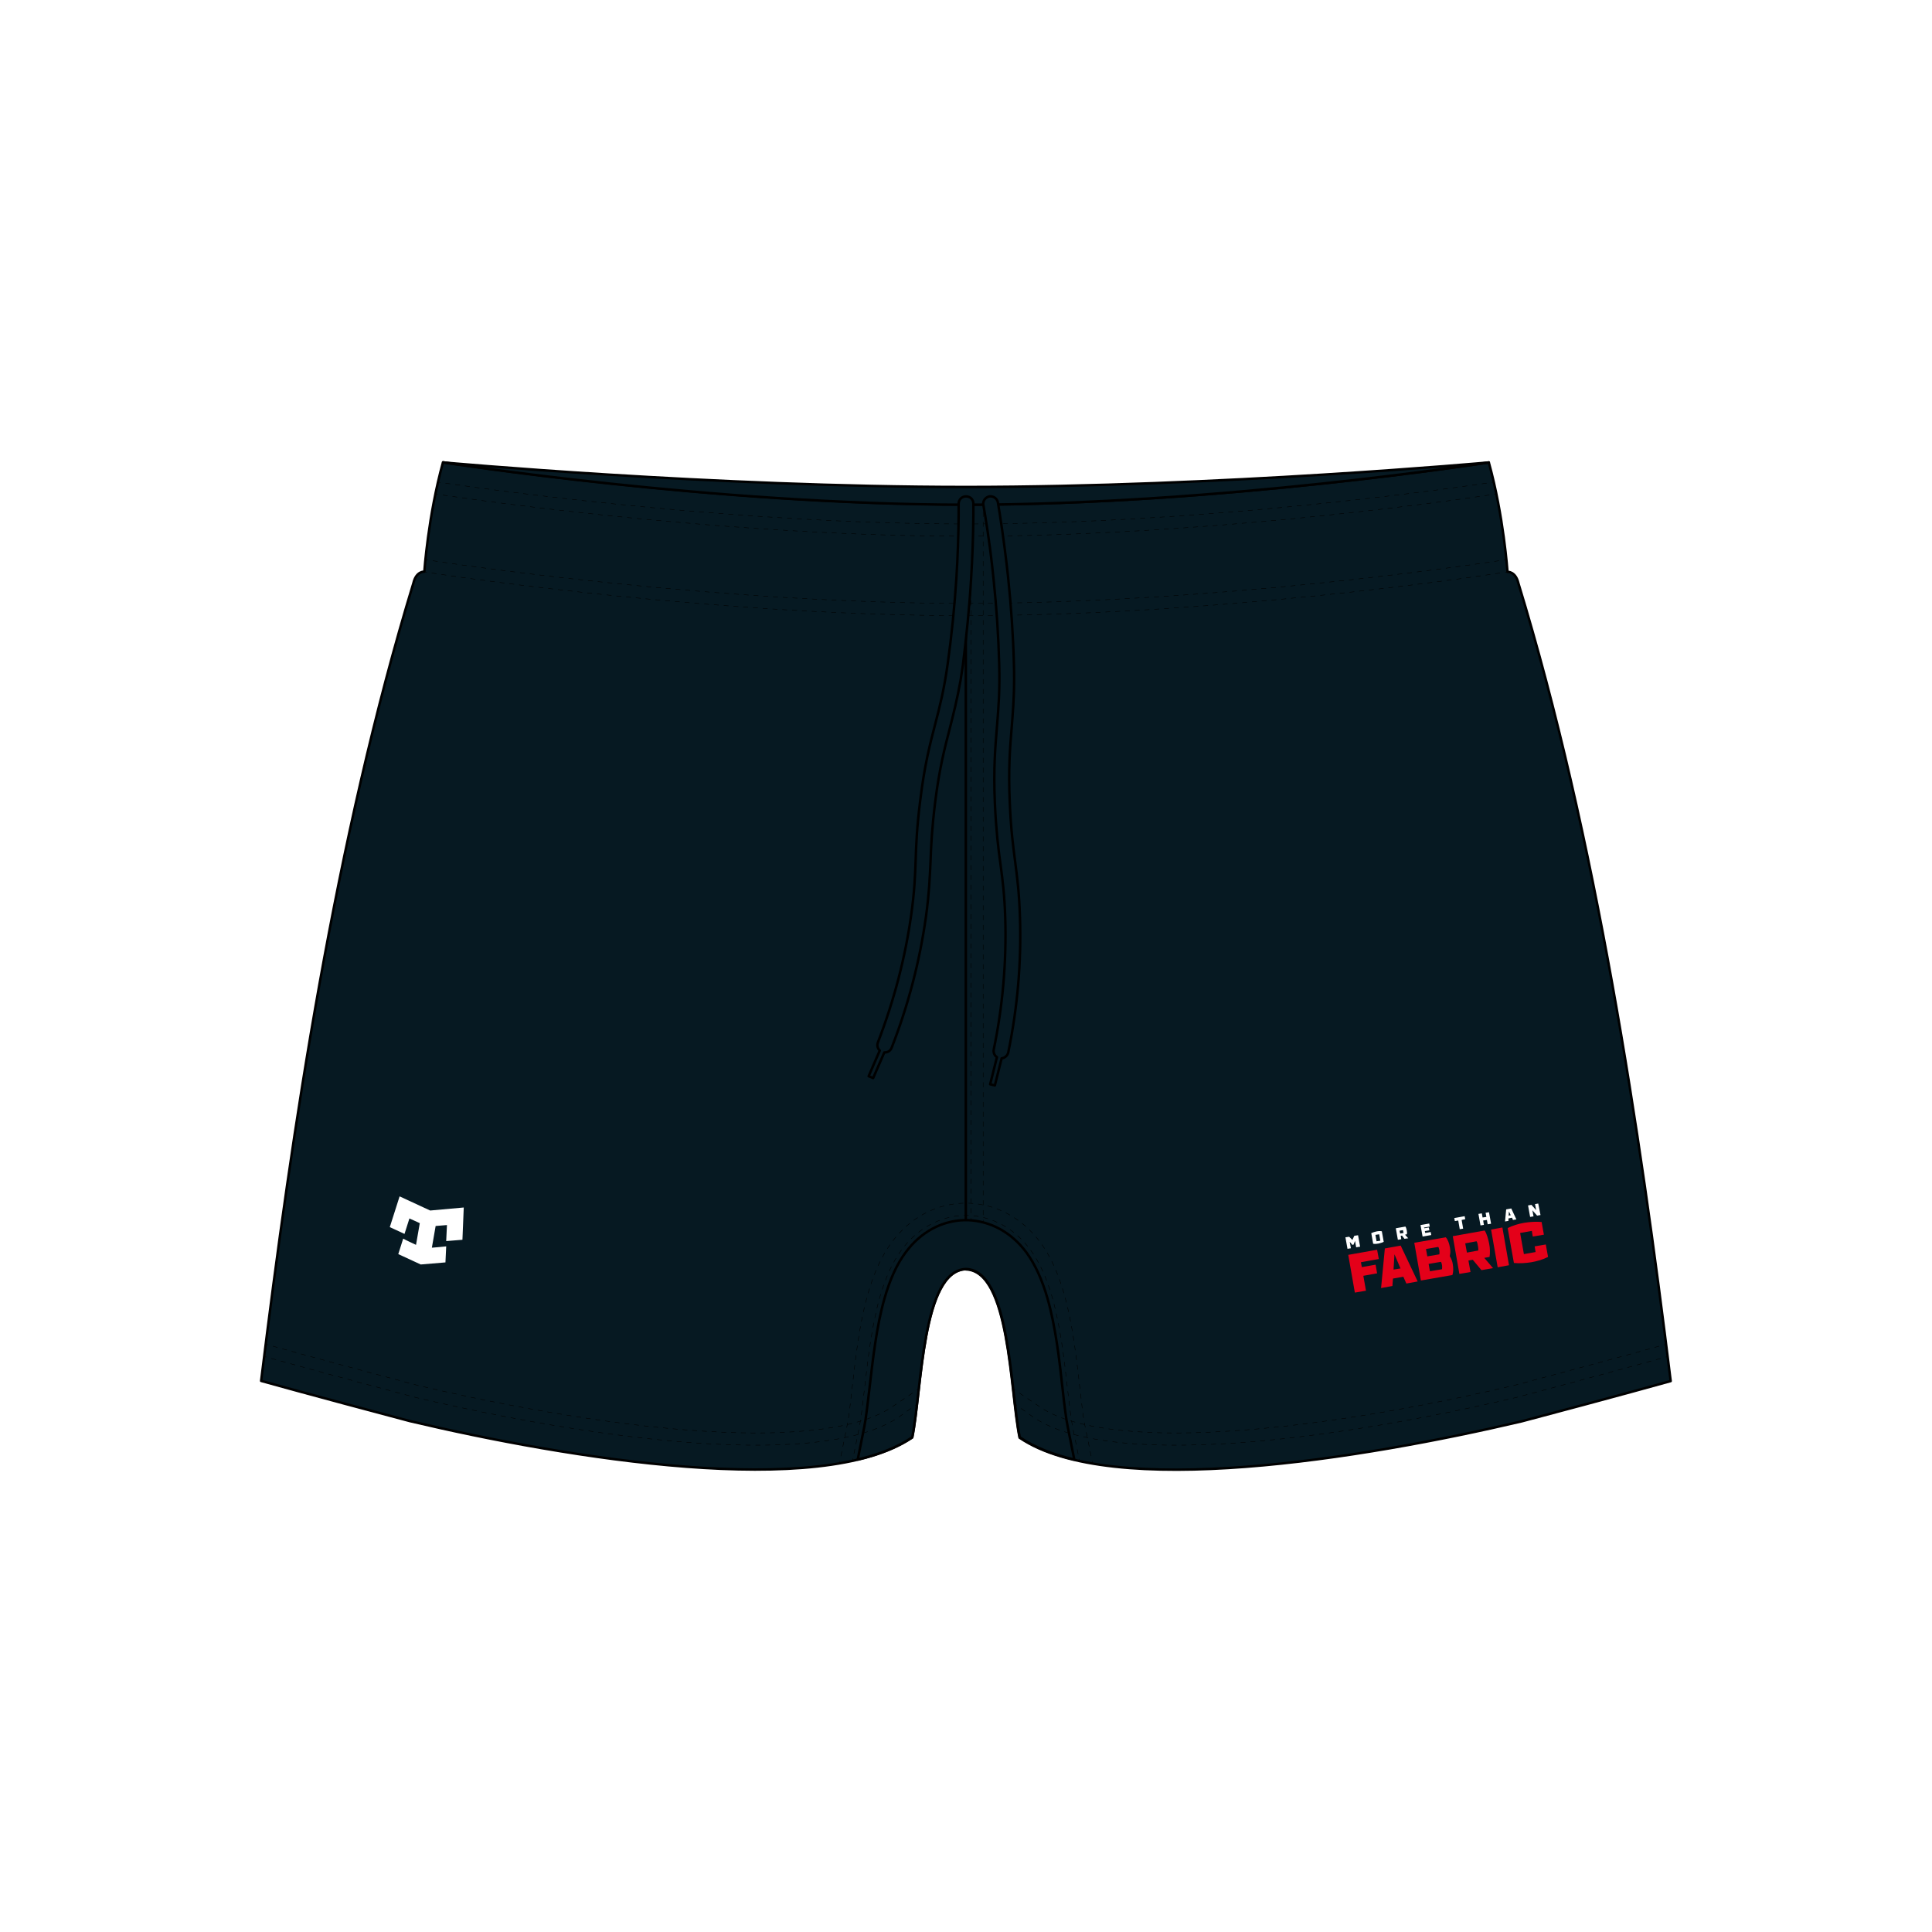 <?xml version="1.0" encoding="utf-8"?>
<!-- Generator: Adobe Illustrator 29.6.1, SVG Export Plug-In . SVG Version: 9.03 Build 0)  -->
<!DOCTYPE svg PUBLIC "-//W3C//DTD SVG 1.1//EN" "http://www.w3.org/Graphics/SVG/1.1/DTD/svg11.dtd">
<svg version="1.1" id="Layer_1" xmlns:x="http://ns.adobe.com/Extensibility/1.0/" xmlns:i="http://ns.adobe.com/AdobeIllustrator/10.0/" xmlns:graph="http://ns.adobe.com/Graphs/1.0/"
	 xmlns="http://www.w3.org/2000/svg" xmlns:xlink="http://www.w3.org/1999/xlink" x="0px" y="0px" viewBox="0 0 1024 1024"
	 style="enable-background:new 0 0 1024 1024;" xml:space="preserve">
<style type="text/css">
	.Drop_x0020_Shadow{fill:none;}
	.Round_x0020_Corners_x0020_2_x0020_pt{fill:#FFFFFF;stroke:#231F20;stroke-miterlimit:10;}
	.Live_x0020_Reflect_x0020_X{fill:none;}
	.Bevel_x0020_Soft{fill:url(#SVGID_1_);}
	.Dusk{fill:#FFFFFF;}
	.Foliage_GS{fill:#FFDD00;}
	.Pompadour_GS{fill-rule:evenodd;clip-rule:evenodd;fill:#44ADE2;}
	.st0{fill:#FFFFFF;}
	.st1{fill:#061922;stroke:#000000;stroke-width:1.298;stroke-linecap:round;stroke-linejoin:round;stroke-miterlimit:10;}
	.st2{clip-path:url(#XMLID_00000116956475182888301040000000172834715810483387_);}
	.st3{fill-rule:evenodd;clip-rule:evenodd;fill:#FFFFFF;}
	.st4{fill:#E40019;}
	.st5{fill:none;stroke:#000000;stroke-width:0.227;stroke-miterlimit:10;}
	.st6{fill:none;stroke:#000000;stroke-width:0.227;stroke-miterlimit:10;stroke-dasharray:2.598,2.598;}
	.st7{fill:none;stroke:#000000;stroke-width:0.227;stroke-miterlimit:10;stroke-dasharray:2.606,2.606;}
	.st8{fill:none;stroke:#000000;stroke-width:0.227;stroke-miterlimit:10;stroke-dasharray:2.591,2.591;}
	.st9{fill:none;stroke:#000000;stroke-width:0.227;stroke-miterlimit:10;stroke-dasharray:2.596,2.596;}
	.st10{fill:none;stroke:#000000;stroke-width:0.227;stroke-miterlimit:10;stroke-dasharray:2.601,2.601;}
	.st11{fill:none;stroke:#000000;stroke-width:0.227;stroke-miterlimit:10;stroke-dasharray:2.59,2.59;}
	.st12{fill:none;stroke:#000000;stroke-width:0.227;stroke-miterlimit:10;stroke-dasharray:2.581,2.581;}
	.st13{fill:none;stroke:#000000;stroke-width:0.227;stroke-miterlimit:10;stroke-dasharray:2.615,2.615;}
	.st14{fill:none;stroke:#000000;stroke-width:0.227;stroke-miterlimit:10;stroke-dasharray:2.578,2.578;}
	.st15{fill:none;stroke:#000000;stroke-width:0.227;stroke-miterlimit:10;stroke-dasharray:2.602,2.602;}
</style>
<linearGradient id="SVGID_1_" gradientUnits="userSpaceOnUse" x1="0" y1="0" x2="0.707" y2="0.707">
	<stop  offset="0" style="stop-color:#DEDFE3"/>
	<stop  offset="0.178" style="stop-color:#DADBDF"/>
	<stop  offset="0.361" style="stop-color:#CECFD3"/>
	<stop  offset="0.546" style="stop-color:#B9BCBF"/>
	<stop  offset="0.732" style="stop-color:#9CA0A2"/>
	<stop  offset="0.918" style="stop-color:#787D7E"/>
	<stop  offset="1" style="stop-color:#656B6C"/>
</linearGradient>
<rect class="st0" width="1024" height="1024"/>
<g>
	<path id="BASE" class="st1" d="M512,672.7c-23.4,0.7-23.4,64.2-28.5,89.2c-48.6,33-182.2,11.2-266.3-8.7
		c-51.7-13.7-78.8-21.3-78.8-21.3c16.4-133.6,39.4-287.6,80.7-422.8c1.5-6.5,5.8-6.1,5.8-6.1s2-29.6,9.9-58
		c0,0,143.1,22.4,277.1,22.4V672.7z M512,267.5c134,0,277.1-22.4,277.1-22.4c7.9,28.4,9.9,58,9.9,58s4.3-0.4,5.8,6.1
		c41.3,135.2,64.3,289.2,80.7,422.8c0,0-27.1,7.6-78.8,21.3c-84.1,19.8-217.7,41.7-266.3,8.7c-5.1-25-5.1-88.5-28.5-89.2V267.5z"/>
	<path id="GUSSET" class="st1" d="M512,646.7l0.8,0c12.2,0.4,23.3,6.5,31.2,17.1c4.6,6.3,8.3,14.3,11.2,24.4c4.3,15,6.3,32.5,8,48
		c0.9,8.1,1.8,15.7,2.8,20.5l3.4,16.9c-11.4-2.7-21.2-6.5-28.9-11.8c-5.1-25-5.1-88.5-28.5-89.2c-23.4,0.7-23.4,64.2-28.5,89.2
		c-7.7,5.2-17.5,9.1-28.9,11.8l3.4-16.9c1-4.8,1.8-12.4,2.8-20.5c1.8-15.4,3.7-33,8-48c2.9-10.1,6.5-18.1,11.2-24.4
		c7.9-10.7,19-16.8,31.2-17.1L512,646.7z"/>
	<path id="INSIDE" class="st1" d="M512,267.5c-134,0-277.1-22.4-277.1-22.4s143.1,13,277.1,13s277.1-13,277.1-13
		S646,267.5,512,267.5z"/>
	<g id="LOGOS">
		<defs>
			<path id="XMLID_00000106125100618342690740000017867698239784386749_" d="M512,672.7c-23.4,0.7-23.4,64.2-28.5,89.2
				c-48.6,33-182.2,11.2-266.3-8.7c-51.7-13.7-78.8-21.3-78.8-21.3c16.4-133.6,39.4-287.6,80.7-422.8c1.5-6.5,5.8-6.1,5.8-6.1
				s2-29.6,9.9-58c0,0,143.1,22.4,277.1,22.4s277.1-22.4,277.1-22.4c7.9,28.4,9.9,58,9.9,58s4.3-0.4,5.8,6.1
				c41.3,135.2,64.3,289.2,80.7,422.8c0,0-27.1,7.6-78.8,21.3c-84.1,19.8-217.7,41.7-266.3,8.7C535.4,736.9,535.4,673.4,512,672.7z"
				/>
		</defs>
		<clipPath id="XMLID_00000144304389976864035270000009203285090475935123_">
			<use xlink:href="#XMLID_00000106125100618342690740000017867698239784386749_"  style="overflow:visible;"/>
		</clipPath>
		<g style="clip-path:url(#XMLID_00000144304389976864035270000009203285090475935123_);">
			<path class="st3" d="M220.5,659.8l2-11.5l-5.5-2.5l-2.6,8.2c-2.6-1.2-5.2-2.4-7.8-3.6l5.2-16.3l16.2,7.5l17.8-1.6l-0.7,17.1
				c-2.9,0.2-5.7,0.5-8.6,0.7l0.4-8.5l-6,0.5l-2,11.5c2.5-0.2,5-0.4,7.6-0.7c-0.1,2.8-0.3,5.7-0.4,8.5l-13.1,1.1l-11.9-5.5
				c0.9-2.7,1.7-5.4,2.6-8.2C215.9,657.7,218.2,658.7,220.5,659.8z"/>
		</g>
		<g style="clip-path:url(#XMLID_00000144304389976864035270000009203285090475935123_);">
			<path class="st0" d="M720.6,660.8l-1.8,0.3l-0.6-3.4l-0.8,2l-0.6,0.1l-1.4-1.6l0.6,3.4l-1.8,0.3l-1.1-6.1l2-0.3l1.7,1.7l1-2.2
				l2-0.3l1.1,6.1l0,0L720.6,660.8z M732.4,652.6l1,5.6c-0.8,0.4-1.8,0.7-2.7,0.9c-1,0.2-2,0.3-2.9,0.1l-1-5.6
				c0.8-0.4,1.8-0.7,2.7-0.9S731.5,652.4,732.4,652.6z M729.6,657.9l2-0.3l-0.6-3.4l-2,0.3L729.6,657.9z M746.4,656.3l-2,0.3
				l-1.3-1.7l-0.7,0.1l0.3,1.8l-1.8,0.3l-1.1-6.1l5.1-0.9c0.4,0.6,0.6,1.4,0.7,2c0.1,0.6,0.3,1.6,0,2.1l-0.9,0.2l1.4,1.6l0,0
				L746.4,656.3z M743.9,653.5l-0.3-1.5l-1.8,0.3l0.3,1.5L743.9,653.5z M754.7,650.1l0.2,0.9l2.4-0.4l0.3,1.5l-2.4,0.4l0.2,1
				l2.9-0.5l0.3,1.6l-4.6,0.8l-1.1-6.1l4.6-0.8l0.3,1.6l-2.9,0.5L754.7,650.1z M774.7,646.6l0.8,4.6l-1.8,0.3l-0.8-4.6l-1.8,0.3
				l-0.3-1.6l5.5-1l0.3,1.6L774.7,646.6z M788.5,648.9l-0.4-2.3l-2,0.3l0.4,2.3l-1.8,0.3l-1.1-6.1l1.8-0.3l0.4,2.2l2-0.3l-0.4-2.2
				l1.8-0.3l1.1,6.1L788.5,648.9z M799.5,645.8l0,1.3l-1.8,0.3l0.6-6.4l2.7-0.5l2.7,5.8l-1.8,0.3l-0.5-1.2L799.5,645.8z
				 M799.8,641.9l-0.2,2.4l1.1-0.2l-1-2.2L799.8,641.9z M816.5,644l-1.8,0.3l-2.5-2.8l0.6,3.2L811,645l-1.1-6.1l1.8-0.3l2.5,2.8
				l-0.6-3.2l1.7-0.3L816.5,644z"/>
			<path class="st4" d="M721.3,668.9l0.5,2.7l7.3-1.3l0.8,4.6l-7.3,1.3l1.4,7.9l-5.9,1l-3.5-20l15.3-2.7l0.9,4.9l-9.4,1.7
				L721.3,668.9z M738.3,677.6l-0.3,4l-6,1.1l2-21l8.4-1.5l9,19l-6,1.1l-1.6-3.6l-5.7,1L738.3,677.6z M739.1,664.8l-0.5,8.1l3.7-0.6
				L739.1,664.8L739.1,664.8z M768.4,665.8c0.9,1.4,1.4,2.8,1.6,4.2c0.4,2.2,0.3,4.5-0.2,5.8l-16.7,2.9l-3.5-20l16.7-2.9
				c1.1,1.2,1.8,3.1,2.2,5.4C768.9,663.5,768.7,664.2,768.4,665.8L768.4,665.8L768.4,665.8z M762.9,664.7c0.1-0.7,0.1-1.4,0-2
				c-0.1-0.6-0.3-1.5-0.6-1.8l-6.5,1.1l0.7,3.9l6.5-1.1l0,0L762.9,664.7z M764.3,672.6c0.1-0.7,0.1-1.4,0-2
				c-0.1-0.6-0.3-1.5-0.6-1.8l-6.5,1.1l0.7,3.9l6.5-1.1l0,0L764.3,672.6z M791.6,672.1l-6.4,1.1l-4.6-5.5l-2.3,0.4l1.1,6.1l-5.9,1
				l-3.5-20l16.9-3c1.2,1.8,1.9,4.6,2.4,7s0.5,5.1,0.2,7l-2.8,0.5l4.7,5.5l0,0L791.6,672.1z M783.5,662.6c0.1-0.7-0.1-1.7-0.2-2.4
				c-0.1-0.6-0.3-1.8-0.7-2.3l-6,1.1l0.9,4.9l6-1.1L783.5,662.6z M793.8,671.7l-3.5-20l6-1.1l3.5,20L793.8,671.7z M817.1,647.8
				l1.2,6.6l-5.9,1l-0.5-3l-6.2,1.1l2,11.2l6.2-1.1l-0.5-3l5.9-1l1.2,6.6c-2.5,1.3-5.8,2.3-8.8,2.8s-6.6,0.7-9.3,0.4l-3.3-18.5
				c2.5-1.3,5.8-2.3,8.8-2.8s6.6-0.7,9.3-0.4l0,0L817.1,647.8z"/>
		</g>
	</g>
	<g id="STITCHING">
		<g>
			<g>
				<line class="st5" x1="514.6" y1="646.9" x2="514.6" y2="645.6"/>
				<line class="st6" x1="514.6" y1="643" x2="514.6" y2="270.1"/>
				<line class="st5" x1="514.6" y1="268.8" x2="514.6" y2="267.5"/>
			</g>
		</g>
		<g>
			<g>
				<line class="st5" x1="521.1" y1="647.9" x2="521.1" y2="646.6"/>
				<line class="st7" x1="521.1" y1="644" x2="521.1" y2="270.1"/>
				<line class="st5" x1="521.1" y1="268.8" x2="521.1" y2="267.5"/>
			</g>
		</g>
		<g>
			<g>
				<path class="st5" d="M225.6,296.6l1.2,0.2c0,0,0.1,0,0.1,0"/>
				<path class="st8" d="M229.4,297.2c21,3.2,154.7,22.6,282.6,22.6c130.7,0,267.5-20.3,283.8-22.8"/>
				<path class="st5" d="M797.1,296.8c0.1,0,0.1,0,0.1,0l1.1-0.2"/>
			</g>
		</g>
		<g>
			<g>
				<path class="st5" d="M225,303.1l0.8,0.1c0.1,0,0.3,0,0.5,0.1"/>
				<path class="st9" d="M228.8,303.7c22.3,3.4,155.4,22.6,283.2,22.6c130.5,0,266.6-20.1,284.5-22.8"/>
				<path class="st5" d="M797.8,303.3c0.2,0,0.4-0.1,0.5-0.1l0.8-0.1"/>
			</g>
		</g>
		<g>
			<g>
				<path class="st5" d="M232.2,255.5l0.8,0.2c0.1,0,0.3,0,0.4,0.1"/>
				<path class="st10" d="M236.1,256.1c35.9,5.2,158.2,21.6,275.9,21.6c119.2,0,243-16.8,277.2-21.8"/>
				<path class="st5" d="M790.5,255.7c0.1,0,0.3,0,0.4-0.1l0.9-0.1"/>
			</g>
		</g>
		<g>
			<g>
				<line class="st5" x1="230.8" y1="261.8" x2="232.1" y2="262"/>
				<path class="st11" d="M234.7,262.4c34.1,5,158,21.8,277.3,21.8c120.8,0,246.4-17.2,278.6-22"/>
				<line class="st5" x1="791.9" y1="262" x2="793.2" y2="261.8"/>
			</g>
		</g>
		<g>
			<g>
				<line class="st5" x1="140.9" y1="712.5" x2="142.2" y2="712.8"/>
				<path class="st12" d="M144.6,713.5c5.3,1.5,31.8,8.8,77.3,20.9c29.8,7,88,19.4,143.2,23.6c12.7,1,24.7,1.5,35.6,1.5
					c42.8,0,62.7-7.4,71.8-13.6l12.3-8.3"/>
				<line class="st5" x1="485.9" y1="736.8" x2="487" y2="736"/>
			</g>
		</g>
		<g>
			<g>
				<line class="st5" x1="140" y1="719" x2="141.3" y2="719.3"/>
				<path class="st13" d="M143.8,720c7,1.9,33.2,9.2,76.6,20.7c30.1,7.1,88.6,19.5,144.3,23.8c68.3,5.2,98.4-4.3,111.5-13.3l7.7-5.5
					"/>
				<line class="st5" x1="485" y1="744.9" x2="486" y2="744.1"/>
			</g>
		</g>
		<g>
			<g>
				<line class="st5" x1="883.1" y1="712.5" x2="881.8" y2="712.8"/>
				<path class="st12" d="M879.4,713.5c-5.3,1.5-31.8,8.8-77.3,20.9c-29.8,7-88,19.4-143.2,23.6c-12.7,1-24.7,1.5-35.6,1.5
					c-42.8,0-62.7-7.4-71.8-13.6l-12.3-8.3"/>
				<line class="st5" x1="538.1" y1="736.8" x2="537" y2="736"/>
			</g>
		</g>
		<g>
			<g>
				<line class="st5" x1="884" y1="719" x2="882.7" y2="719.3"/>
				<path class="st13" d="M880.2,720c-7,1.9-33.2,9.2-76.6,20.7c-30.1,7.1-88.6,19.5-144.3,23.8c-68.3,5.2-98.4-4.3-111.5-13.3
					l-7.7-5.5"/>
				<line class="st5" x1="539" y1="744.9" x2="538" y2="744.1"/>
			</g>
		</g>
		<g>
			<g>
				<line class="st5" x1="444.9" y1="775.6" x2="445.2" y2="774.4"/>
				<path class="st14" d="M445.7,771.8l3.4-16.8c0.9-4.4,1.7-11.9,2.6-19.8c1.8-15.8,3.8-33.7,8.3-49.4c3.2-11.2,7.3-20.1,12.6-27.3
					c9.6-13,23.2-20.4,38.3-20.8l1.1,0l1.1,0c15.1,0.5,28.7,7.9,38.3,20.8c5.3,7.2,9.4,16.1,12.6,27.3c4.5,15.7,6.5,33.7,8.3,49.4
					c0.9,7.9,1.7,15.4,2.6,19.8l3.7,18.1"/>
				<line class="st5" x1="578.8" y1="774.4" x2="579.1" y2="775.6"/>
			</g>
		</g>
		<g>
			<g>
				<line class="st5" x1="451.8" y1="774.3" x2="452.1" y2="773"/>
				<path class="st15" d="M452.6,770.5l2.9-14.2c0.9-4.7,1.8-12.3,2.7-20.3c1.8-15.5,3.8-33.2,8.1-48.4c3-10.4,6.8-18.7,11.6-25.2
					c8.4-11.3,20.2-17.8,33.2-18.2l0.9,0l0.9,0c13.1,0.4,24.9,6.9,33.2,18.2c4.8,6.5,8.6,14.8,11.6,25.2c4.3,15.2,6.4,32.9,8.1,48.4
					c0.9,8,1.8,15.6,2.7,20.3l3.2,15.7"/>
				<line class="st5" x1="572" y1="773.2" x2="572.2" y2="774.5"/>
			</g>
		</g>
	</g>
	<path id="STRINGS" class="st1" d="M514.7,306.8c0.7-11.2,1.1-22.5,1.2-33.7c0-2.1,0-4.2,0-6.2c0-1.1-0.4-2-1.1-2.7
		c-0.7-0.7-1.7-1.1-2.8-1.1c0,0,0,0,0,0c-2.2,0-3.9,1.7-3.9,3.9c0,2,0,4,0,5.9c-0.1,11.2-0.5,22.5-1.2,33.7
		c-1,15.1-2.5,30.2-4.6,45.2c-1.9,13.7-4.2,22.7-6.7,32.3c-2.8,10.7-5.6,21.7-7.8,39.7c-1.9,14.9-2.2,23.9-2.5,32.5
		c-0.3,8.3-0.6,16.1-2.3,28.3c-3.2,23.1-9.2,45.9-17.7,67.9c-0.6,1.5-0.2,3.2,1,4.3l-5.9,13.6l2.4,1l5.9-13.6c0.1,0,0.2,0,0.3,0
		c1.6,0,3-0.9,3.6-2.5c8.8-22.5,14.9-45.9,18.2-69.6c1.7-12.5,2-20.5,2.4-29c0.3-8.5,0.7-17.3,2.5-31.9c2.2-17.5,5-28.3,7.7-38.7
		c1.9-7.5,3.9-15.3,5.7-25.4c0.4-2.4,0.8-5,1.2-7.8C512.2,337.6,513.8,322.2,514.7,306.8z M534.3,305.8c-1.2-11.2-2.7-22.4-4.4-33.4
		c-0.3-2-0.7-4.1-1-6.1c-0.2-1.1-0.8-1.9-1.6-2.5c-0.8-0.6-1.9-0.8-2.9-0.7c0,0,0,0,0,0c-2.1,0.4-3.6,2.4-3.2,4.5
		c0.3,1.9,0.7,3.9,1,5.9c1.8,11.1,3.3,22.2,4.4,33.4c1.6,15.1,2.6,30.2,3,45.3c0.4,13.8-0.4,23.1-1.2,33c-0.9,11-1.9,22.4-1.1,40.5
		c0.7,15,1.8,23.9,3,32.5c1.1,8.2,2.1,16,2.5,28.2c0.7,23.3-1.3,46.8-6.1,69.9c-0.3,1.6,0.4,3.2,1.7,4l-3.6,14.4l2.5,0.6l3.6-14.4
		c0.1,0,0.2,0,0.3,0c1.5-0.3,2.8-1.4,3.2-3.1c4.9-23.7,7-47.8,6.2-71.7c-0.4-12.6-1.4-20.6-2.5-29c-1.1-8.5-2.3-17.2-2.9-31.8
		c-0.8-17.6,0.1-28.7,1-39.5c0.6-7.7,1.3-15.7,1.3-25.9c0-2.5,0-5.1-0.1-7.9C537,336.6,535.9,321.2,534.3,305.8z"/>
</g>
</svg>
